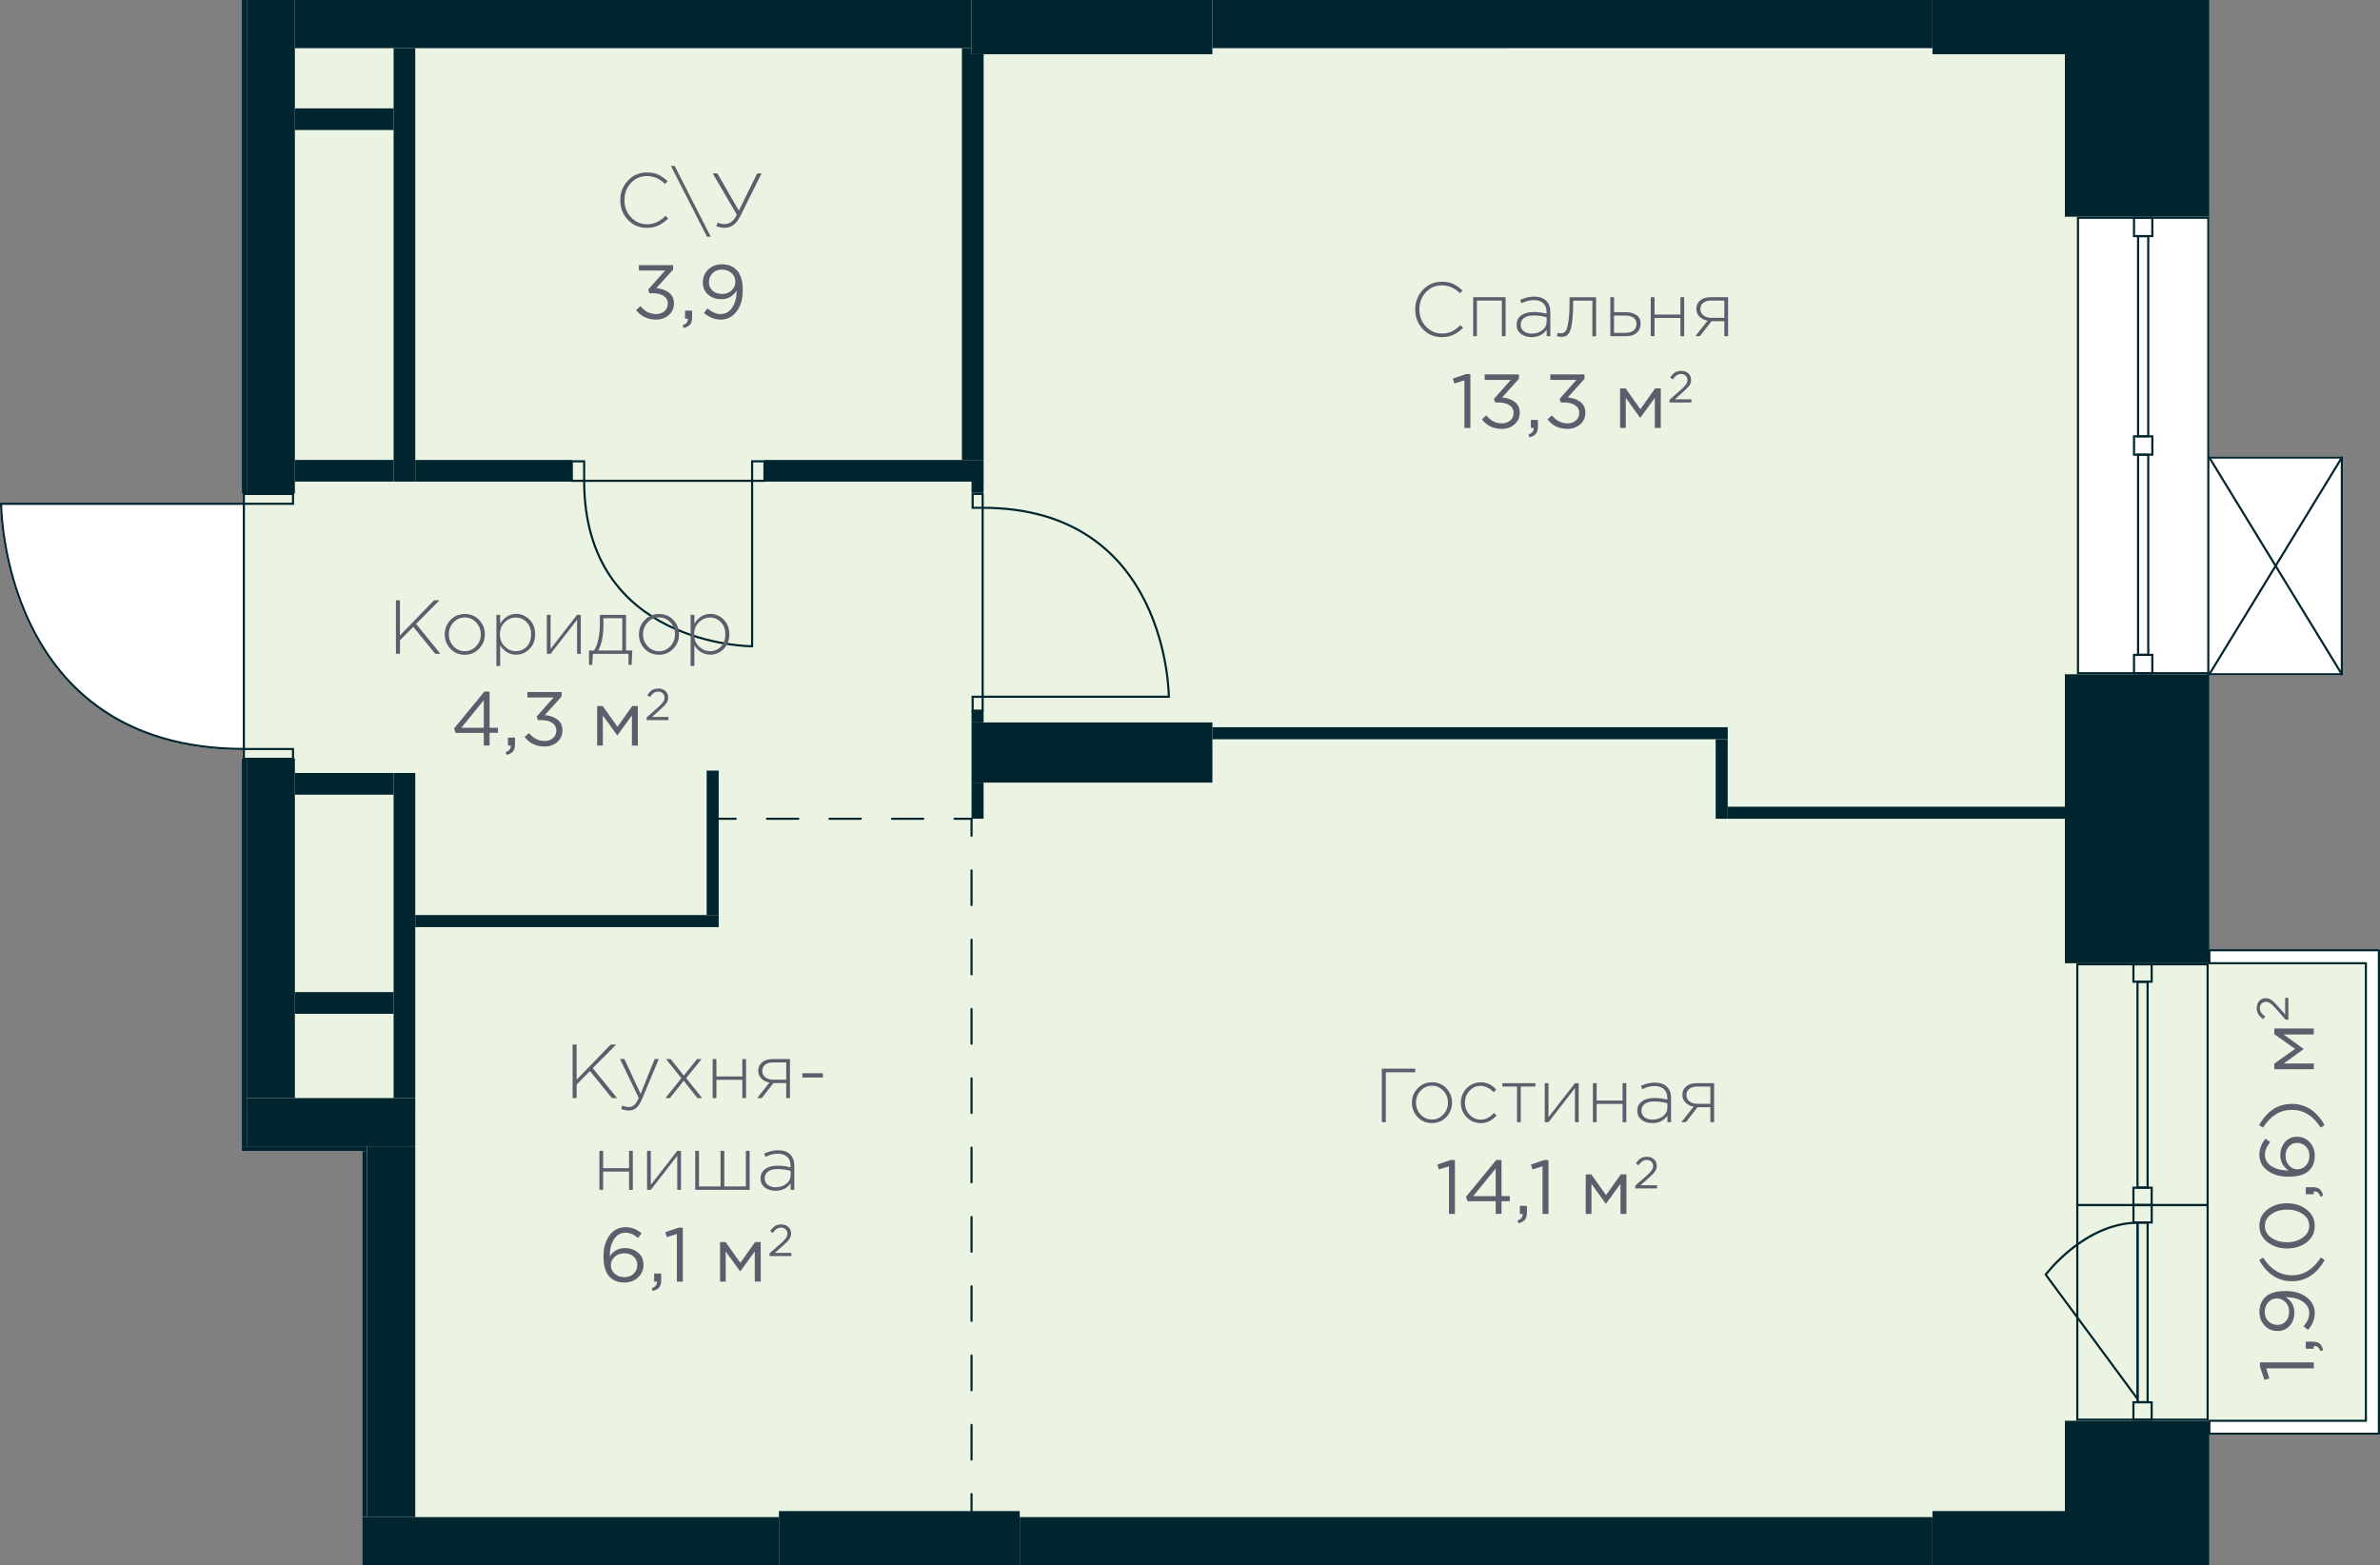 <?xml version="1.0" encoding="UTF-8"?>
<svg xmlns="http://www.w3.org/2000/svg" width="197.66mm" height="130mm" viewBox="0 0 560.29 368.5">
  <rect x="0" y="0" width="560.29" height="368.5" fill="#808080" stroke="none"/>
  <defs>
    <style>
      .cls-1, .cls-2 {
        fill: #00252e;
      }

      .cls-3 {
        fill: #fff;
      }

      .cls-4 {
        fill: #5d5d6b;
      }

      .cls-5 {
        stroke-miterlimit: 10;
      }

      .cls-5, .cls-6, .cls-7, .cls-8 {
        fill: none;
        stroke: #00252e;
        stroke-linecap: round;
        stroke-width: .5px;
      }

      .cls-6, .cls-7, .cls-8 {
        stroke-linejoin: round;
      }

      .cls-7 {
        stroke-dasharray: 0 0 8.16 8.16;
      }

      .cls-9 {
        fill: #ebf4e2;
      }

      .cls-9, .cls-2 {
        fill-rule: evenodd;
      }

      .cls-8 {
        stroke-dasharray: 0 0 7.36 7.36;
      }
    </style>
  </defs>
  <g id="Layer_18" data-name="Layer 18">
    <path class="cls-3" d="M560.04,223.46h-39.91v-50.57h0v-13.9h31.18s.09-.01,.13-.04c0,0,0-.02,.02-.02,.03-.02,.04-.05,.06-.08,.02-.03,.03-.05,.03-.08,0-.01,.01-.02,.01-.03v-51.02s-.01-.02-.01-.03c0-.03-.02-.06-.03-.08-.02-.03-.03-.06-.06-.08,0,0,0-.02-.02-.02-.02-.01-.04,0-.07-.01-.02,0-.04-.03-.06-.03h-31.18V51.02s0,0,0,0V0H56.94V116.22h.21v2.13H0v.25c0,.15,.08,14.66,7.17,28.98,6.53,13.19,20.51,28.91,49.99,29v2h-.21v92.41h28.35v97.51h434.83v-19.86h0v-10.84h39.91c.07,0,.13-.03,.18-.07s.07-.11,.07-.18v-113.84c0-.14-.11-.25-.25-.25Z"/>
  </g>
  <g id="fon_green">
    <polygon class="cls-9" points="556.97 334.54 556.97 226.77 488.94 226.77 488.94 11.65 355.23 11.65 355.23 11.39 57.51 11.39 57.51 261.96 97.76 261.96 97.76 357.21 488.94 357.21 488.94 334.54 489.22 334.54 489.22 334.54 488.94 334.54 488.94 334.54 556.97 334.54"/>
  </g>
  <g id="_Разделитель_помещений_" data-name="_Разделитель помещений_">
    <g id="LINE">
      <g>
        <line class="cls-6" x1="228.72" y1="192.76" x2="228.72" y2="196.76"/>
        <line class="cls-7" x1="228.72" y1="204.91" x2="228.72" y2="347.67"/>
        <line class="cls-6" x1="228.72" y1="351.75" x2="228.72" y2="355.75"/>
      </g>
    </g>
    <g id="LINE-2" data-name="LINE">
      <g>
        <line class="cls-6" x1="169.2" y1="192.76" x2="173.2" y2="192.76"/>
        <line class="cls-8" x1="180.56" y1="192.76" x2="221.04" y2="192.76"/>
        <line class="cls-6" x1="224.72" y1="192.76" x2="228.72" y2="192.76"/>
      </g>
    </g>
  </g>
  <g id="_двери" data-name="двери">
    <g>
      <rect class="cls-5" x="177.06" y="108.61" width="2.91" height="4.58" transform="translate(357.03 221.8) rotate(180)"/>
      <rect class="cls-5" x="134.61" y="108.61" width="2.91" height="4.58" transform="translate(272.13 221.8) rotate(180)"/>
      <path class="cls-5" d="M137.52,113.19h39.54s0,38.96,0,38.96c0,0-39.54,0-39.54-38.96Z"/>
    </g>
    <g>
      <path class="cls-5" d="M57.41,118.6H.25s0,57.73,57.16,57.73v-57.73Z"/>
      <rect class="cls-5" x="62.04" y="111.66" width="2.31" height="11.57" transform="translate(180.64 54.25) rotate(90)"/>
      <rect class="cls-5" x="62.04" y="171.71" width="2.31" height="11.57" transform="translate(240.69 114.3) rotate(90)"/>
    </g>
    <g>
      <rect class="cls-5" x="228.52" y="164.5" width="3.27" height="2.35" transform="translate(64.48 395.83) rotate(-90)"/>
      <rect class="cls-5" x="228.52" y="116.74" width="3.27" height="2.35" transform="translate(112.24 348.07) rotate(-90)"/>
      <path class="cls-5" d="M231.33,119.55v44.48s43.83,0,43.83,0c0,0,0-44.48-43.83-44.48Z"/>
    </g>
  </g>
  <g id="_решетки" data-name="решетки">
    <g id="LINE-3" data-name="LINE">
      <line class="cls-6" x1="551.31" y1="158.74" x2="551.31" y2="107.72"/>
    </g>
    <g id="LINE-4" data-name="LINE">
      <line class="cls-6" x1="551.31" y1="107.72" x2="520.12" y2="107.72"/>
    </g>
    <g id="LINE-5" data-name="LINE">
      <line class="cls-6" x1="520.12" y1="158.74" x2="551.31" y2="158.74"/>
    </g>
    <line class="cls-6" x1="551.31" y1="107.72" x2="520.12" y2="158.74"/>
    <line class="cls-6" x1="520.12" y1="107.72" x2="551.31" y2="158.74"/>
  </g>
  <g id="_балконы" data-name="балконы">
    <g id="LINE-6" data-name="LINE">
      <polygon class="cls-6" points="520.12 223.71 560.04 223.71 560.04 337.55 520.12 337.55 520.12 337.32 520.12 334.49 556.97 334.49 556.97 226.77 520.12 226.77 520.12 223.94 520.12 223.71"/>
    </g>
  </g>
  <g id="_Окна" data-name="Окна">
    <g>
      <path class="cls-1" d="M519.62,51.52v106.72s-30.18,0-30.18,0V51.52s30.18,0,30.18,0m.5-.5h-31.18v107.72h31.18V51.02h0Z"/>
      <g>
        <path class="cls-1" d="M506.44,51.52v3.81h-3.81v-3.81h3.81m.5-.5h-4.81v4.81h4.81v-4.81h0Z"/>
        <path class="cls-1" d="M506.44,102.98v3.81h-3.81v-3.81h3.81m.5-.5h-4.81v4.81h4.81v-4.81h0Z"/>
        <path class="cls-1" d="M505.48,55.85v46.61h-1.89V55.85h1.89m.5-.5h-2.89v47.61h2.89V55.35h0Z"/>
        <path class="cls-1" d="M506.44,154.43v3.81h-3.81v-3.81h3.81m.5-.5h-4.81v4.81h4.81v-4.81h0Z"/>
        <path class="cls-1" d="M505.48,107.31v46.61s-1.89,0-1.89,0v-46.61s1.89,0,1.89,0m.5-.5h-2.89s0,47.61,0,47.61h2.89v-47.61h0Z"/>
      </g>
    </g>
    <g>
      <g>
        <path class="cls-1" d="M489.28,283.96h30.18s0,50.02,0,50.02h-30.18v-50.02m-.5-.5v51.02s31.18,0,31.18,0v-51.02s-31.18,0-31.18,0h0Z"/>
        <path class="cls-1" d="M502.5,283.96h3.8v3.6h-3.8v-3.6m-.5-.5v4.6h4.8v-4.6h-4.8Z"/>
        <path class="cls-1" d="M506.29,330.39v3.6h-3.8v-3.6h3.8m.5-.5h-4.8v4.6h4.8v-4.6h0Z"/>
        <path class="cls-1" d="M503.46,288.1h1.88s0,41.75,0,41.75h-1.88v-41.75m-.5-.5v42.75s2.88,0,2.88,0v-42.75s-2.88,0-2.88,0h0Z"/>
        <path class="cls-1" d="M502.96,288.11v40.49s-21.05-28.51-21.05-28.51c1.45-1.83,9.79-11.69,21.05-11.98m.5-.51h0Zm0,0c-13.02,0-22.18,12.48-22.18,12.48l22.18,30.04v-42.52h0Z"/>
      </g>
      <g>
        <path class="cls-1" d="M519.46,227.27v56.2s-30.18,0-30.18,0v-56.2s30.18,0,30.18,0m.5-.5h-31.18v57.2s31.18,0,31.18,0v-57.2h0Z"/>
        <path class="cls-1" d="M506.29,279.87v3.6h-3.8s0-3.6,0-3.6h3.8m.5-.5h-4.8v4.6h4.8v-4.6h0Z"/>
        <path class="cls-1" d="M506.29,227.27v3.6h-3.8v-3.6h3.8m.5-.5h-4.8v4.6h4.8v-4.6h0Z"/>
        <path class="cls-1" d="M505.33,231.41v47.92s-1.88,0-1.88,0v-47.92s1.88,0,1.88,0m.5-.5h-2.88s0,48.92,0,48.92h2.88v-48.92h0Z"/>
      </g>
    </g>
  </g>
  <g id="_Стены" data-name="Стены">
    <g id="HATCH">
      <rect class="cls-1" x="56.94" y="178.58" width="1.13" height="91.28"/>
      <rect class="cls-1" x="56.94" width="1.13" height="116.22"/>
    </g>
    <g id="HATCH-2" data-name="HATCH">
      <rect class="cls-1" x="56.94" y="269.86" width="29.48" height="1.13"/>
    </g>
    <g id="HATCH-3" data-name="HATCH">
      <rect class="cls-1" x="85.29" y="270.99" width="1.13" height="86.17"/>
    </g>
    <g id="HATCH-4" data-name="HATCH">
      <rect class="cls-1" x="85.29" y="357.17" width="98.08" height="11.34"/>
    </g>
    <g id="HATCH-5" data-name="HATCH">
      <polygon class="cls-2" points="127.87 11.34 228.72 11.34 228.72 0 69.42 0 69.42 11.34 115.03 11.34 127.87 11.34"/>
    </g>
    <g id="HATCH-6" data-name="HATCH">
      <path class="cls-2" d="M231.56,113.39v-5.1h-51.59v5.1h51.59m-103.69,0h6.74v-5.1h-36.85v5.1h30.11Z"/>
    </g>
    <g id="HATCH-7" data-name="HATCH">
      <rect class="cls-1" x="69.42" y="108.28" width="23.24" height="5.1"/>
    </g>
    <g id="HATCH-8" data-name="HATCH">
      <path class="cls-2" d="M69.42,258.52v-79.94h-11.34v79.94h11.34m-11.34-142.3h11.34V0h-11.34V116.22Z"/>
    </g>
    <g id="HATCH-9" data-name="HATCH">
      <polygon class="cls-2" points="92.66 113.39 97.76 113.39 97.76 11.34 92.66 11.34 92.66 108.28 92.66 113.39"/>
    </g>
    <g id="HATCH-10" data-name="HATCH">
      <polygon class="cls-2" points="72.82 269.86 97.76 269.86 97.76 258.52 58.08 258.52 58.08 269.86 69.42 269.86 72.82 269.86"/>
    </g>
    <g id="HATCH-11" data-name="HATCH">
      <polygon class="cls-2" points="78.7 187.09 92.66 187.09 92.66 181.98 69.42 181.98 69.42 187.09 73.29 187.09 78.7 187.09"/>
    </g>
    <g id="HATCH-12" data-name="HATCH">
      <polygon class="cls-2" points="86.42 357.17 97.76 357.17 97.76 269.86 86.42 269.86 86.42 319.18 86.42 357.17"/>
    </g>
    <g id="HATCH-13" data-name="HATCH">
      <polygon class="cls-2" points="92.66 258.52 97.76 258.52 97.76 181.98 92.66 181.98 92.66 252.28 92.66 258.52"/>
    </g>
    <g id="HATCH-14" data-name="HATCH">
      <polygon class="cls-2" points="231.56 108.28 231.56 12.76 228.72 12.76 228.72 11.34 226.45 11.34 226.45 108.28 230.64 108.28 231.56 108.28"/>
    </g>
    <g id="HATCH-15" data-name="HATCH">
      <polygon class="cls-2" points="76.49 238.68 92.66 238.68 92.66 233.57 69.42 233.57 69.42 238.68 72.82 238.68 76.49 238.68"/>
    </g>
    <g id="HATCH-16" data-name="HATCH">
      <polygon class="cls-2" points="83.59 30.61 92.66 30.61 92.66 25.51 69.42 25.51 69.42 30.61 76.49 30.61 83.59 30.61"/>
    </g>
    <g id="HATCH-17" data-name="HATCH">
      <polygon class="cls-2" points="436.17 368.5 454.93 368.5 454.93 357.17 240.06 357.17 240.06 368.5 333.4 368.5 436.17 368.5"/>
    </g>
    <g id="HATCH-18" data-name="HATCH">
      <polygon class="cls-2" points="333.4 11.34 454.93 11.34 454.93 0 285.42 0 285.42 11.34 333.4 11.34"/>
    </g>
    <g id="HATCH-19" data-name="HATCH">
      <polygon class="cls-2" points="183.37 368.5 240.06 368.5 240.06 355.75 183.37 355.75 183.37 368.5 183.37 368.5"/>
    </g>
    <g id="HATCH-20" data-name="HATCH">
      <polygon class="cls-2" points="285.42 12.76 285.42 0 228.72 0 228.72 12.76 254.23 12.76 285.42 12.76"/>
    </g>
    <g id="HATCH-21" data-name="HATCH">
      <polygon class="cls-2" points="230.64 184.25 285.42 184.25 285.42 170.08 228.72 170.08 228.72 184.25 229.59 184.25 230.64 184.25"/>
    </g>
    <g id="HATCH-22" data-name="HATCH">
      <polygon class="cls-2" points="496.31 368.5 500.28 368.5 500.28 355.75 454.93 355.75 454.93 368.5 488.94 368.5 496.31 368.5"/>
    </g>
    <g id="HATCH-23" data-name="HATCH">
      <polygon class="cls-2" points="482.42 12.76 500.28 12.76 500.28 0 454.93 0 454.93 12.76 482.42 12.76"/>
    </g>
    <g id="HATCH-24" data-name="HATCH">
      <rect class="cls-1" x="228.72" y="184.25" width="2.83" height="8.5"/>
    </g>
    <g id="HATCH-25" data-name="HATCH">
      <rect class="cls-1" x="228.72" y="167.24" width="2.83" height="2.83"/>
    </g>
    <g id="HATCH-26" data-name="HATCH">
      <rect class="cls-1" x="228.72" y="113.19" width="2.83" height="2.83"/>
    </g>
    <g id="HATCH-27" data-name="HATCH">
      <rect class="cls-1" x="285.42" y="171.21" width="121.32" height="2.83"/>
    </g>
    <g id="HATCH-28" data-name="HATCH">
      <polygon class="cls-2" points="169.2 218.27 169.2 215.43 97.76 215.43 97.76 218.27 127.87 218.27 169.2 218.27"/>
    </g>
    <g id="HATCH-29" data-name="HATCH">
      <rect class="cls-1" x="166.36" y="181.42" width="2.83" height="34.02"/>
    </g>
    <g id="HATCH-30" data-name="HATCH">
      <rect class="cls-1" x="403.9" y="174.05" width="2.83" height="18.71"/>
    </g>
    <g id="HATCH-31" data-name="HATCH">
      <polygon class="cls-2" points="436.17 192.76 486.11 192.76 486.11 189.92 406.74 189.92 406.74 192.76 436.17 192.76"/>
    </g>
    <polygon class="cls-2" points="486.11 0 486.11 0 486.11 0 486.11 0 486.11 0 486.11 0 486.11 12.76 486.11 12.76 486.11 32.63 486.11 48.19 486.11 48.19 486.11 51.02 511.62 51.02 511.62 51.02 520.12 51.02 520.12 36.83 520.12 36.81 520.12 0 520.12 0 520.12 0 511.62 0 486.11 0"/>
    <polygon class="cls-2" points="511.62 334.49 486.11 334.49 486.11 337.32 486.11 337.32 486.11 355.75 486.11 355.75 486.11 368.5 486.11 368.5 486.11 368.5 486.11 368.5 486.11 368.5 508.9 368.5 510.2 368.5 511.62 368.5 511.62 368.5 520.12 368.5 520.12 368.5 520.12 368.5 520.12 348.64 520.12 348.64 520.12 334.49 511.62 334.49 511.62 334.49"/>
    <polygon class="cls-2" points="511.62 158.74 486.11 158.74 486.11 161.57 486.11 161.57 486.11 206.93 486.11 206.93 486.11 206.93 486.11 206.93 486.11 206.93 486.11 223.94 486.11 223.94 486.11 226.77 511.62 226.77 511.62 226.77 520.12 226.77 520.12 212.58 520.12 212.56 520.12 172.89 520.12 172.89 520.12 158.74 511.62 158.74 511.62 158.74"/>
  </g>
  <g id="_текст" data-name="текст">
    <g id="TEXT">
      <g>
        <path class="cls-4" d="M339.43,79.37c-1.79,0-3.28-.63-4.47-1.88-1.19-1.25-1.79-2.8-1.79-4.64s.6-3.34,1.8-4.61c1.2-1.27,2.7-1.91,4.5-1.91,1.03,0,1.91,.17,2.64,.52,.73,.35,1.46,.86,2.21,1.55l-.61,.63c-1.27-1.24-2.69-1.85-4.25-1.85s-2.77,.54-3.79,1.63c-1.01,1.09-1.52,2.43-1.52,4.04s.51,2.94,1.54,4.03c1.03,1.09,2.29,1.64,3.79,1.64,.88,0,1.65-.16,2.32-.49,.67-.32,1.34-.82,2.02-1.48l.63,.61c-.73,.72-1.49,1.27-2.27,1.64-.78,.37-1.69,.56-2.74,.56Z"/>
        <path class="cls-4" d="M346.81,79.15v-9.18h7.63v9.18h-.88v-8.39h-5.87v8.39h-.88Z"/>
        <path class="cls-4" d="M360.58,79.37c-1.01,0-1.85-.25-2.53-.77-.68-.51-1.02-1.23-1.02-2.15s.37-1.67,1.1-2.2c.73-.53,1.7-.79,2.92-.79,1.03,0,2.05,.13,3.04,.4v-.4c0-.91-.26-1.61-.79-2.09-.53-.48-1.27-.72-2.23-.72s-1.92,.25-2.88,.74l-.32-.77c1.14-.53,2.23-.79,3.26-.79,1.26,0,2.23,.34,2.9,1.01,.62,.62,.94,1.49,.94,2.59v5.72h-.86v-1.53c-.83,1.16-2,1.75-3.51,1.75Zm.05-.83c.96,0,1.78-.27,2.46-.8,.68-.53,1.02-1.21,1.02-2.02v-1.04c-1.08-.28-2.12-.41-3.11-.41s-1.7,.2-2.22,.58c-.52,.39-.78,.92-.78,1.59s.24,1.18,.72,1.55c.48,.37,1.12,.56,1.93,.56Z"/>
        <path class="cls-4" d="M367.53,79.3c-.34,0-.67-.05-1.01-.14l.16-.81c.3,.08,.53,.13,.7,.13,.24,0,.44-.03,.59-.08,.15-.05,.31-.17,.49-.33,.18-.17,.32-.43,.43-.79,.11-.36,.21-.83,.31-1.4,.1-.58,.18-1.31,.23-2.21,.05-.9,.07-1.96,.07-3.19v-.49h6.25v9.18h-.88v-8.39h-4.52v.25c0,1.49-.05,2.75-.14,3.78s-.22,1.84-.36,2.42c-.14,.58-.35,1.03-.61,1.35s-.52,.52-.76,.6c-.25,.08-.56,.13-.95,.13Z"/>
        <path class="cls-4" d="M379.1,79.15v-9.18h.88v3.53h2.74c1.02,0,1.86,.22,2.52,.67,.66,.45,.99,1.12,.99,2.03s-.31,1.6-.92,2.14c-.61,.54-1.42,.81-2.43,.81h-3.78Zm.88-.79h2.75c.78,0,1.4-.19,1.85-.56s.68-.89,.68-1.57c0-.61-.23-1.09-.7-1.43-.47-.34-1.1-.51-1.91-.51h-2.68v4.07Z"/>
        <path class="cls-4" d="M388.62,79.15v-9.18h.88v4.09h6.1v-4.09h.88v9.18h-.88v-4.3h-6.1v4.3h-.88Z"/>
        <path class="cls-4" d="M399.1,79.15l2.9-3.65c-.77-.14-1.4-.46-1.9-.95s-.75-1.1-.75-1.84c0-.82,.3-1.48,.9-1.98,.6-.5,1.42-.76,2.47-.76h4.1v9.18h-.88v-3.53h-3.02l-2.74,3.53h-1.08Zm3.78-4.32h3.06v-4.07h-3.1c-.79,0-1.41,.18-1.86,.54-.45,.36-.68,.85-.68,1.46s.24,1.12,.72,1.5c.48,.38,1.1,.57,1.85,.57Z"/>
        <path class="cls-4" d="M344.75,100.75v-11.21l-2.38,.74-.34-1.15,3.08-1.06h1.04v12.69h-1.4Z"/>
        <path class="cls-4" d="M353.56,100.97c-1.98,0-3.55-.75-4.7-2.25l1.03-.92c1.02,1.25,2.25,1.87,3.69,1.87,.78,0,1.43-.23,1.96-.68,.53-.46,.79-1.06,.79-1.8s-.32-1.36-.97-1.79c-.65-.43-1.5-.64-2.56-.64h-.81l-.29-.85,3.98-4.48h-6.16v-1.28h8.05v1.04l-3.96,4.39c1.2,.1,2.19,.44,2.98,1.04s1.18,1.44,1.18,2.55-.4,2.01-1.21,2.73c-.81,.71-1.81,1.07-3,1.07Z"/>
        <path class="cls-4" d="M360.05,102.95l-.22-.63c.8-.3,1.21-.76,1.21-1.39v-.18h-.65v-1.89h1.66v1.62c0,.72-.16,1.27-.48,1.66-.32,.38-.83,.65-1.52,.81Z"/>
        <path class="cls-4" d="M369.01,100.97c-1.98,0-3.55-.75-4.7-2.25l1.03-.92c1.02,1.25,2.25,1.87,3.69,1.87,.78,0,1.43-.23,1.96-.68,.53-.46,.79-1.06,.79-1.8s-.32-1.36-.97-1.79c-.65-.43-1.5-.64-2.56-.64h-.81l-.29-.85,3.98-4.48h-6.16v-1.28h8.05v1.04l-3.96,4.39c1.2,.1,2.19,.44,2.98,1.04s1.18,1.44,1.18,2.55-.4,2.01-1.21,2.73c-.81,.71-1.81,1.07-3,1.07Z"/>
        <path class="cls-4" d="M381.39,100.75v-9.31h1.31l3.47,4.9,3.47-4.9h1.33v9.31h-1.4v-7.09l-3.44,4.72-3.4-4.72v7.09h-1.35Z"/>
        <path class="cls-4" d="M393.04,94.76v-.64l2.67-2.35c.57-.5,.97-.92,1.2-1.26s.34-.69,.34-1.05c0-.42-.14-.76-.43-1.02-.29-.26-.64-.39-1.05-.39s-.75,.1-1.05,.3c-.3,.2-.61,.52-.92,.96l-.61-.44c.36-.53,.74-.93,1.13-1.18s.9-.38,1.51-.38c.66,0,1.2,.2,1.63,.59,.43,.4,.65,.9,.65,1.51,0,.5-.14,.95-.41,1.34-.27,.39-.75,.9-1.45,1.51l-1.96,1.74h3.89v.76h-5.13Z"/>
      </g>
    </g>
    <g id="TEXT-2" data-name="TEXT">
      <g>
        <path class="cls-4" d="M325.3,264.19v-12.6h7.87v.86h-6.93v11.74h-.94Z"/>
        <path class="cls-4" d="M340.47,262.98c-.91,.95-2.03,1.42-3.38,1.42s-2.46-.47-3.36-1.41c-.89-.94-1.34-2.07-1.34-3.39s.45-2.44,1.36-3.38c.91-.95,2.03-1.42,3.38-1.42s2.46,.47,3.36,1.41c.89,.94,1.34,2.07,1.34,3.39s-.45,2.44-1.36,3.38Zm-3.34,.59c1.02,0,1.9-.39,2.64-1.17s1.11-1.72,1.11-2.81-.37-2.04-1.11-2.82c-.74-.77-1.63-1.16-2.67-1.16s-1.91,.39-2.65,1.16c-.73,.77-1.1,1.71-1.1,2.82s.37,2.04,1.1,2.82c.73,.77,1.63,1.16,2.68,1.16Z"/>
        <path class="cls-4" d="M348.59,264.41c-1.32,0-2.43-.47-3.33-1.4-.9-.94-1.35-2.07-1.35-3.4s.45-2.45,1.36-3.39c.91-.94,2.01-1.41,3.32-1.41,1.43,0,2.65,.57,3.65,1.71l-.61,.63c-.98-1.01-2-1.51-3.06-1.51s-1.89,.39-2.62,1.17c-.73,.78-1.09,1.72-1.09,2.81s.37,2.04,1.1,2.82c.73,.77,1.63,1.16,2.68,1.16s2.11-.52,3.04-1.57l.65,.58c-1.07,1.21-2.32,1.82-3.74,1.82Z"/>
        <path class="cls-4" d="M357.13,264.19v-8.39h-3.44v-.79h7.76v.79h-3.44v8.39h-.88Z"/>
        <path class="cls-4" d="M363.66,264.19v-9.18h.88v8.01l6.23-8.01h.88v9.18h-.88v-8.01l-6.23,8.01h-.88Z"/>
        <path class="cls-4" d="M375,264.19v-9.18h.88v4.09h6.1v-4.09h.88v9.18h-.88v-4.3h-6.1v4.3h-.88Z"/>
        <path class="cls-4" d="M389,264.41c-1.01,0-1.85-.25-2.53-.77-.68-.51-1.02-1.23-1.02-2.15s.37-1.67,1.1-2.2c.73-.53,1.7-.79,2.92-.79,1.03,0,2.05,.13,3.04,.4v-.4c0-.91-.26-1.61-.79-2.09-.53-.48-1.27-.72-2.23-.72s-1.92,.25-2.88,.74l-.32-.77c1.14-.53,2.23-.79,3.26-.79,1.26,0,2.23,.34,2.9,1.01,.62,.62,.94,1.49,.94,2.59v5.72h-.86v-1.53c-.83,1.16-2,1.75-3.51,1.75Zm.05-.83c.96,0,1.78-.27,2.46-.8,.68-.53,1.02-1.21,1.02-2.02v-1.04c-1.08-.28-2.12-.41-3.11-.41s-1.7,.2-2.22,.58c-.52,.39-.78,.92-.78,1.59s.24,1.18,.72,1.55c.48,.37,1.12,.56,1.93,.56Z"/>
        <path class="cls-4" d="M395.81,264.19l2.9-3.65c-.77-.14-1.4-.46-1.9-.95s-.75-1.1-.75-1.84c0-.82,.3-1.48,.9-1.98,.6-.5,1.42-.76,2.47-.76h4.1v9.18h-.88v-3.53h-3.02l-2.74,3.53h-1.08Zm3.78-4.32h3.06v-4.07h-3.1c-.79,0-1.41,.18-1.86,.54-.45,.36-.68,.85-.68,1.46s.24,1.12,.72,1.5c.48,.38,1.1,.57,1.85,.57Z"/>
        <path class="cls-4" d="M341.11,285.79v-11.21l-2.38,.74-.34-1.15,3.08-1.06h1.04v12.69h-1.4Z"/>
        <path class="cls-4" d="M352.11,285.79v-2.99h-6.64l-.36-1.03,7.13-8.68h1.24v8.51h1.96v1.19h-1.96v2.99h-1.37Zm-5.29-4.18h5.29v-6.5l-5.29,6.5Z"/>
        <path class="cls-4" d="M357.46,287.99l-.22-.63c.8-.3,1.21-.76,1.21-1.39v-.18h-.65v-1.89h1.66v1.62c0,.72-.16,1.27-.48,1.66-.32,.38-.83,.65-1.52,.81Z"/>
        <path class="cls-4" d="M363.14,285.79v-11.21l-2.38,.74-.34-1.15,3.08-1.06h1.04v12.69h-1.4Z"/>
        <path class="cls-4" d="M373.31,285.79v-9.31h1.31l3.47,4.9,3.47-4.9h1.33v9.31h-1.4v-7.09l-3.44,4.72-3.4-4.72v7.09h-1.35Z"/>
        <path class="cls-4" d="M384.96,279.79v-.64l2.67-2.35c.57-.5,.97-.92,1.2-1.26s.34-.69,.34-1.05c0-.42-.14-.76-.43-1.02-.29-.26-.64-.39-1.05-.39s-.75,.1-1.05,.3c-.3,.2-.61,.52-.92,.96l-.61-.44c.36-.53,.74-.93,1.13-1.18s.9-.38,1.51-.38c.66,0,1.2,.2,1.63,.59,.43,.4,.65,.9,.65,1.51,0,.5-.14,.95-.41,1.34-.27,.39-.75,.9-1.45,1.51l-1.96,1.74h3.89v.76h-5.13Z"/>
      </g>
    </g>
    <g id="TEXT-3" data-name="TEXT">
      <g>
        <path class="cls-4" d="M134.8,258.52v-12.6h.94v8.28l8.03-8.28h1.28l-5.51,5.56,5.74,7.04h-1.22l-5.18-6.37-3.13,3.17v3.21h-.94Z"/>
        <path class="cls-4" d="M148.04,261.45c-.61,0-1.22-.13-1.82-.4l.31-.77c.47,.23,.99,.34,1.57,.34,.48,0,.89-.16,1.24-.49s.69-.88,1.03-1.67l-4.41-9.13h1.03l3.82,8.21,3.31-8.21h.97l-3.98,9.5c-.4,.94-.84,1.6-1.32,2.01-.49,.4-1.07,.6-1.74,.6Z"/>
        <path class="cls-4" d="M156.65,258.52l3.76-4.68-3.62-4.5h1.1l3.1,3.89,3.1-3.89h1.06l-3.62,4.48,3.76,4.7h-1.1l-3.24-4.09-3.24,4.09h-1.06Z"/>
        <path class="cls-4" d="M167.77,258.52v-9.18h.88v4.09h6.1v-4.09h.88v9.18h-.88v-4.3h-6.1v4.3h-.88Z"/>
        <path class="cls-4" d="M178.25,258.52l2.9-3.65c-.77-.14-1.4-.46-1.9-.95s-.75-1.1-.75-1.84c0-.82,.3-1.48,.9-1.98,.6-.5,1.42-.76,2.47-.76h4.1v9.18h-.88v-3.53h-3.02l-2.74,3.53h-1.08Zm3.78-4.32h3.06v-4.07h-3.1c-.79,0-1.41,.18-1.86,.54-.45,.36-.68,.85-.68,1.46s.24,1.12,.72,1.5c.48,.38,1.1,.57,1.85,.57Z"/>
        <path class="cls-4" d="M188.9,253.68v-1.01h4.82v1.01h-4.82Z"/>
        <path class="cls-4" d="M141.11,280.12v-9.18h.88v4.09h6.1v-4.09h.88v9.18h-.88v-4.3h-6.1v4.3h-.88Z"/>
        <path class="cls-4" d="M152.33,280.12v-9.18h.88v8.01l6.23-8.01h.88v9.18h-.88v-8.01l-6.23,8.01h-.88Z"/>
        <path class="cls-4" d="M163.67,280.12v-9.18h.88v8.39h5.08v-8.39h.88v8.39h5.08v-8.39h.88v9.18h-12.8Z"/>
        <path class="cls-4" d="M182.6,280.33c-1.01,0-1.85-.25-2.53-.76-.68-.51-1.02-1.23-1.02-2.15s.37-1.67,1.1-2.2c.73-.53,1.7-.79,2.92-.79,1.03,0,2.05,.13,3.04,.4v-.4c0-.91-.26-1.61-.79-2.09-.53-.48-1.27-.72-2.23-.72s-1.92,.25-2.88,.74l-.32-.77c1.14-.53,2.23-.79,3.26-.79,1.26,0,2.23,.34,2.9,1.01,.62,.62,.94,1.49,.94,2.59v5.72h-.86v-1.53c-.83,1.16-2,1.75-3.51,1.75Zm.05-.83c.96,0,1.78-.27,2.46-.8s1.02-1.21,1.02-2.02v-1.04c-1.08-.28-2.12-.41-3.11-.41s-1.7,.2-2.22,.59c-.52,.39-.78,.92-.78,1.59s.24,1.18,.72,1.55c.48,.37,1.12,.56,1.93,.56Z"/>
        <path class="cls-4" d="M146.96,301.94c-1.51,0-2.71-.5-3.58-1.49s-1.31-2.56-1.31-4.7c0-1.97,.47-3.6,1.41-4.9s2.22-1.94,3.83-1.94c1.31,0,2.55,.48,3.73,1.44l-.83,1.1c-.98-.83-1.97-1.24-2.97-1.24-1.12,0-2.01,.51-2.68,1.53-.67,1.02-1.01,2.35-1.01,3.98v.05c.88-1.28,2.07-1.93,3.58-1.93,1.21,0,2.24,.36,3.09,1.08s1.27,1.66,1.27,2.83-.43,2.21-1.3,3.01-1.94,1.19-3.22,1.19Zm.02-1.26c.91,0,1.65-.28,2.21-.83,.56-.55,.84-1.25,.84-2.09,0-.78-.29-1.42-.86-1.93-.58-.51-1.31-.77-2.21-.77s-1.67,.28-2.26,.84c-.59,.56-.89,1.21-.89,1.95,0,.8,.3,1.48,.9,2.02,.6,.54,1.36,.81,2.29,.81Z"/>
        <path class="cls-4" d="M153.66,303.92l-.22-.63c.8-.3,1.21-.76,1.21-1.39v-.18h-.65v-1.89h1.66v1.62c0,.72-.16,1.27-.48,1.66-.32,.38-.83,.65-1.52,.81Z"/>
        <path class="cls-4" d="M159.35,301.72v-11.21l-2.38,.74-.34-1.15,3.08-1.06h1.04v12.69h-1.4Z"/>
        <path class="cls-4" d="M169.51,301.72v-9.31h1.31l3.47,4.9,3.47-4.9h1.33v9.31h-1.4v-7.09l-3.44,4.72-3.4-4.72v7.09h-1.35Z"/>
        <path class="cls-4" d="M181.16,295.72v-.64l2.67-2.35c.57-.5,.97-.92,1.2-1.26s.34-.69,.34-1.05c0-.42-.14-.76-.43-1.02-.29-.26-.64-.39-1.05-.39s-.75,.1-1.05,.3-.61,.52-.92,.96l-.61-.44c.36-.53,.74-.92,1.13-1.18,.4-.25,.9-.38,1.51-.38,.66,0,1.2,.2,1.63,.59,.43,.4,.65,.9,.65,1.51,0,.5-.14,.95-.41,1.34-.27,.39-.75,.9-1.45,1.51l-1.96,1.74h3.89v.75h-5.13Z"/>
      </g>
    </g>
    <g id="TEXT-4" data-name="TEXT">
      <g>
        <path class="cls-4" d="M93.21,153.93v-12.6h.94v8.28l8.03-8.28h1.28l-5.51,5.56,5.74,7.04h-1.22l-5.18-6.37-3.13,3.17v3.2h-.94Z"/>
        <path class="cls-4" d="M112.78,152.73c-.91,.95-2.03,1.42-3.38,1.42s-2.46-.47-3.36-1.41c-.89-.94-1.34-2.07-1.34-3.39s.45-2.44,1.36-3.38c.91-.95,2.03-1.42,3.38-1.42s2.46,.47,3.36,1.41c.89,.94,1.34,2.07,1.34,3.39s-.45,2.44-1.36,3.38Zm-3.34,.59c1.02,0,1.9-.39,2.64-1.17s1.11-1.72,1.11-2.81-.37-2.04-1.11-2.82c-.74-.77-1.63-1.16-2.67-1.16s-1.91,.39-2.65,1.16c-.73,.77-1.1,1.71-1.1,2.82s.37,2.04,1.1,2.82c.73,.77,1.63,1.16,2.68,1.16Z"/>
        <path class="cls-4" d="M116.86,156.81v-12.06h.88v2.05c1-1.51,2.26-2.27,3.78-2.27,1.18,0,2.21,.44,3.11,1.32,.9,.88,1.35,2.04,1.35,3.48s-.45,2.59-1.35,3.47c-.9,.89-1.94,1.33-3.11,1.33-1.56,0-2.82-.73-3.78-2.2v4.86h-.88Zm4.57-3.51c1.03,0,1.89-.36,2.57-1.07,.68-.71,1.03-1.68,1.03-2.89s-.35-2.13-1.05-2.86c-.7-.73-1.55-1.1-2.55-1.1s-1.87,.38-2.62,1.12c-.75,.75-1.12,1.7-1.12,2.85s.38,2.08,1.12,2.83c.75,.74,1.62,1.12,2.62,1.12Z"/>
        <path class="cls-4" d="M128.74,153.93v-9.18h.88v8.01l6.23-8.01h.88v9.18h-.88v-8.01l-6.23,8.01h-.88Z"/>
        <path class="cls-4" d="M138.66,156.52v-3.38h1.21c.9-1.48,1.35-3.62,1.35-6.44v-1.94h6.16v8.39h1.48l-.18,3.38h-.72v-2.59h-8.37l-.18,2.59h-.74Zm2.18-3.38h5.65v-7.6h-4.43v1.66c0,1.2-.11,2.33-.33,3.4-.22,1.07-.52,1.91-.89,2.54Z"/>
        <path class="cls-4" d="M158.5,152.73c-.91,.95-2.03,1.42-3.38,1.42s-2.46-.47-3.36-1.41c-.89-.94-1.34-2.07-1.34-3.39s.45-2.44,1.36-3.38c.91-.95,2.03-1.42,3.38-1.42s2.46,.47,3.36,1.41c.89,.94,1.34,2.07,1.34,3.39s-.45,2.44-1.36,3.38Zm-3.34,.59c1.02,0,1.9-.39,2.64-1.17s1.11-1.72,1.11-2.81-.37-2.04-1.11-2.82c-.74-.77-1.63-1.16-2.67-1.16s-1.91,.39-2.65,1.16c-.73,.77-1.1,1.71-1.1,2.82s.37,2.04,1.1,2.82c.73,.77,1.63,1.16,2.68,1.16Z"/>
        <path class="cls-4" d="M162.58,156.81v-12.06h.88v2.05c1-1.51,2.26-2.27,3.78-2.27,1.18,0,2.21,.44,3.11,1.32,.9,.88,1.35,2.04,1.35,3.48s-.45,2.59-1.35,3.47c-.9,.89-1.94,1.33-3.11,1.33-1.56,0-2.82-.73-3.78-2.2v4.86h-.88Zm4.57-3.51c1.03,0,1.89-.36,2.57-1.07,.68-.71,1.03-1.68,1.03-2.89s-.35-2.13-1.05-2.86c-.7-.73-1.55-1.1-2.55-1.1s-1.87,.38-2.62,1.12c-.75,.75-1.12,1.7-1.12,2.85s.38,2.08,1.12,2.83c.75,.74,1.62,1.12,2.62,1.12Z"/>
        <path class="cls-4" d="M113.89,175.53v-2.99h-6.64l-.36-1.03,7.13-8.68h1.24v8.51h1.96v1.19h-1.96v2.99h-1.37Zm-5.29-4.18h5.29v-6.5l-5.29,6.5Z"/>
        <path class="cls-4" d="M119.24,177.73l-.22-.63c.8-.3,1.21-.76,1.21-1.39v-.18h-.65v-1.89h1.66v1.62c0,.72-.16,1.27-.48,1.66-.32,.38-.83,.65-1.52,.81Z"/>
        <path class="cls-4" d="M128.2,175.75c-1.98,0-3.55-.75-4.7-2.25l1.03-.92c1.02,1.25,2.25,1.87,3.69,1.87,.78,0,1.43-.23,1.96-.68,.53-.46,.79-1.06,.79-1.8s-.32-1.36-.97-1.79c-.65-.43-1.5-.64-2.56-.64h-.81l-.29-.85,3.98-4.48h-6.16v-1.28h8.05v1.04l-3.96,4.39c1.2,.1,2.19,.44,2.98,1.04s1.18,1.44,1.18,2.55-.4,2.01-1.21,2.73c-.81,.71-1.81,1.07-3,1.07Z"/>
        <path class="cls-4" d="M140.58,175.53v-9.31h1.31l3.47,4.9,3.47-4.9h1.33v9.31h-1.4v-7.09l-3.44,4.72-3.4-4.72v7.09h-1.35Z"/>
        <path class="cls-4" d="M152.23,169.54v-.64l2.67-2.35c.57-.5,.97-.92,1.2-1.26s.34-.69,.34-1.05c0-.42-.14-.76-.43-1.02-.29-.26-.64-.39-1.05-.39s-.75,.1-1.05,.3c-.3,.2-.61,.52-.92,.96l-.61-.44c.36-.53,.74-.93,1.13-1.18s.9-.38,1.51-.38c.66,0,1.2,.2,1.63,.59,.43,.4,.65,.9,.65,1.51,0,.5-.14,.95-.41,1.34-.27,.39-.75,.9-1.45,1.51l-1.96,1.74h3.89v.76h-5.13Z"/>
      </g>
    </g>
    <g id="TEXT-5" data-name="TEXT">
      <g>
        <path class="cls-4" d="M152.29,53.64c-1.79,0-3.28-.63-4.47-1.88-1.19-1.25-1.79-2.8-1.79-4.64s.6-3.34,1.8-4.61c1.2-1.27,2.7-1.91,4.5-1.91,1.03,0,1.91,.17,2.64,.52,.73,.35,1.46,.86,2.21,1.55l-.61,.63c-1.27-1.24-2.69-1.85-4.25-1.85s-2.77,.54-3.79,1.63c-1.01,1.09-1.52,2.43-1.52,4.04s.51,2.94,1.54,4.03c1.03,1.09,2.29,1.64,3.79,1.64,.88,0,1.65-.16,2.32-.49,.67-.32,1.34-.82,2.02-1.48l.63,.61c-.73,.72-1.49,1.27-2.27,1.64-.78,.37-1.69,.56-2.74,.56Z"/>
        <path class="cls-4" d="M166.44,55.73l-8.5-16.67h.88l8.5,16.67h-.88Z"/>
        <path class="cls-4" d="M170.63,53.64c-.72,0-1.39-.14-2.02-.43l.36-.81c.49,.24,1.04,.36,1.66,.36,1.16,0,2.11-.73,2.84-2.2l-5.69-9.74h1.1l5.06,8.77,4.32-8.77h1.03l-5,10.04c-.92,1.85-2.14,2.77-3.65,2.77Z"/>
        <path class="cls-4" d="M154.45,75.24c-1.98,0-3.55-.75-4.7-2.25l1.03-.92c1.02,1.25,2.25,1.87,3.69,1.87,.78,0,1.43-.23,1.96-.68,.53-.46,.79-1.06,.79-1.8s-.32-1.36-.97-1.79c-.65-.43-1.5-.64-2.56-.64h-.81l-.29-.85,3.98-4.48h-6.16v-1.28h8.05v1.04l-3.96,4.39c1.2,.1,2.19,.44,2.98,1.04s1.18,1.44,1.18,2.55-.4,2.01-1.21,2.73c-.81,.71-1.81,1.07-3,1.07Z"/>
        <path class="cls-4" d="M160.93,77.22l-.22-.63c.8-.3,1.21-.76,1.21-1.39v-.18h-.65v-1.89h1.66v1.62c0,.72-.16,1.27-.48,1.66-.32,.38-.83,.65-1.52,.81Z"/>
        <path class="cls-4" d="M169.61,75.24c-1.34,0-2.64-.52-3.89-1.55l.83-1.1c1.02,.9,2.05,1.35,3.1,1.35,1.12,0,2.02-.5,2.71-1.5,.69-1,1.04-2.29,1.04-3.86v-.16c-.84,1.34-2.03,2.02-3.56,2.02-1.3,0-2.35-.37-3.17-1.11-.82-.74-1.22-1.68-1.22-2.83,0-1.21,.43-2.23,1.28-3.05,.85-.82,1.94-1.23,3.26-1.23,1.49,0,2.67,.5,3.55,1.49,.88,1,1.32,2.57,1.32,4.72,0,2-.49,3.64-1.46,4.91s-2.23,1.91-3.78,1.91Zm.38-6.03c.92,0,1.68-.29,2.26-.86,.58-.58,.87-1.25,.87-2.02,0-.82-.3-1.5-.9-2.04-.6-.55-1.37-.82-2.3-.82s-1.64,.29-2.2,.87c-.55,.58-.83,1.29-.83,2.11s.29,1.46,.86,1.98,1.32,.77,2.23,.77Z"/>
      </g>
    </g>
    <g id="TEXT-6" data-name="TEXT">
      <g>
        <path class="cls-4" d="M544.71,322.14h-11.21l.74,2.38-1.15,.34-1.06-3.08v-1.04h12.69v1.4Z"/>
        <path class="cls-4" d="M546.91,317.87l-.63,.22c-.3-.8-.76-1.21-1.39-1.21h-.18v.65h-1.89v-1.66h1.62c.72,0,1.27,.16,1.66,.48,.38,.32,.65,.82,.81,1.52Z"/>
        <path class="cls-4" d="M544.93,309.2c0,1.34-.52,2.64-1.55,3.89l-1.1-.83c.9-1.02,1.35-2.05,1.35-3.1,0-1.12-.5-2.02-1.5-2.71-1-.69-2.29-1.04-3.86-1.04h-.16c1.34,.84,2.02,2.03,2.02,3.56,0,1.3-.37,2.35-1.11,3.17-.74,.82-1.68,1.22-2.83,1.22-1.21,0-2.23-.43-3.05-1.28-.82-.85-1.23-1.94-1.23-3.26,0-1.49,.5-2.67,1.49-3.55s2.57-1.32,4.72-1.32c2,0,3.64,.49,4.91,1.46,1.27,.97,1.91,2.23,1.91,3.78Zm-6.03-.38c0-.92-.29-1.68-.86-2.26-.58-.58-1.25-.87-2.02-.87-.82,0-1.5,.3-2.04,.9-.55,.6-.82,1.37-.82,2.3s.29,1.64,.87,2.2c.58,.55,1.29,.83,2.11,.83s1.46-.29,1.98-.86c.52-.58,.77-1.32,.77-2.23Z"/>
        <path class="cls-4" d="M547.25,296.65c-1.87,3.32-4.44,4.99-7.7,4.99s-5.83-1.66-7.7-4.99l.92-.59c1.78,2.78,4.04,4.18,6.79,4.18s5.01-1.39,6.79-4.18l.92,.59Z"/>
        <path class="cls-4" d="M543.03,284.77c1.27,.98,1.9,2.27,1.9,3.85s-.63,2.87-1.88,3.84-2.8,1.47-4.63,1.47-3.35-.5-4.62-1.49c-1.27-.99-1.9-2.28-1.9-3.86s.63-2.86,1.88-3.83c1.25-.97,2.8-1.46,4.63-1.46s3.35,.49,4.62,1.48Zm-.94,6.61c1.03-.72,1.54-1.65,1.54-2.79s-.51-2.06-1.52-2.76c-1.01-.7-2.25-1.05-3.7-1.05s-2.66,.36-3.68,1.07c-1.03,.71-1.54,1.64-1.54,2.78s.51,2.06,1.52,2.77c1.01,.71,2.25,1.06,3.7,1.06s2.66-.36,3.68-1.08Z"/>
        <path class="cls-4" d="M546.91,281.5l-.63,.22c-.3-.8-.76-1.21-1.39-1.21h-.18v.65h-1.89v-1.66h1.62c.72,0,1.27,.16,1.66,.48,.38,.32,.65,.83,.81,1.52Z"/>
        <path class="cls-4" d="M544.93,272.14c0,1.51-.5,2.71-1.49,3.58-1,.88-2.56,1.31-4.7,1.31-1.97,0-3.6-.47-4.9-1.41-1.3-.94-1.94-2.22-1.94-3.82,0-1.31,.48-2.55,1.44-3.73l1.1,.83c-.83,.98-1.24,1.97-1.24,2.97,0,1.12,.51,2.01,1.53,2.68,1.02,.67,2.35,1.01,3.98,1.01h.05c-1.28-.88-1.93-2.07-1.93-3.58,0-1.21,.36-2.24,1.08-3.09,.72-.85,1.66-1.27,2.83-1.27s2.21,.43,3.01,1.3c.79,.86,1.19,1.94,1.19,3.22Zm-1.26-.02c0-.91-.28-1.65-.83-2.21-.55-.56-1.25-.84-2.09-.84-.78,0-1.42,.29-1.93,.86-.51,.58-.77,1.31-.77,2.21s.28,1.67,.84,2.26c.56,.59,1.21,.89,1.95,.89,.8,0,1.48-.3,2.02-.9,.54-.6,.81-1.36,.81-2.29Z"/>
        <path class="cls-4" d="M547.25,264.88l-.92,.59c-1.78-2.78-4.04-4.18-6.79-4.18s-5.01,1.39-6.79,4.18l-.92-.59c1.87-3.32,4.44-4.99,7.7-4.99s5.83,1.66,7.7,4.99Z"/>
        <path class="cls-4" d="M544.71,251.72h-9.31v-1.31l4.9-3.47-4.9-3.47v-1.33h9.31v1.4h-7.09l4.72,3.44-4.72,3.4h7.09v1.35Z"/>
        <path class="cls-4" d="M538.72,240.08h-.64l-2.35-2.67c-.5-.57-.92-.97-1.26-1.2s-.69-.34-1.05-.34c-.42,0-.76,.14-1.02,.43s-.39,.64-.39,1.05,.1,.75,.3,1.05,.52,.61,.96,.92l-.44,.61c-.53-.36-.93-.73-1.18-1.13-.26-.4-.38-.9-.38-1.51,0-.66,.2-1.2,.59-1.63,.39-.43,.9-.65,1.51-.65,.5,0,.95,.14,1.34,.41s.9,.76,1.51,1.45l1.74,1.96v-3.89h.76v5.13Z"/>
      </g>
    </g>
  </g>
</svg>